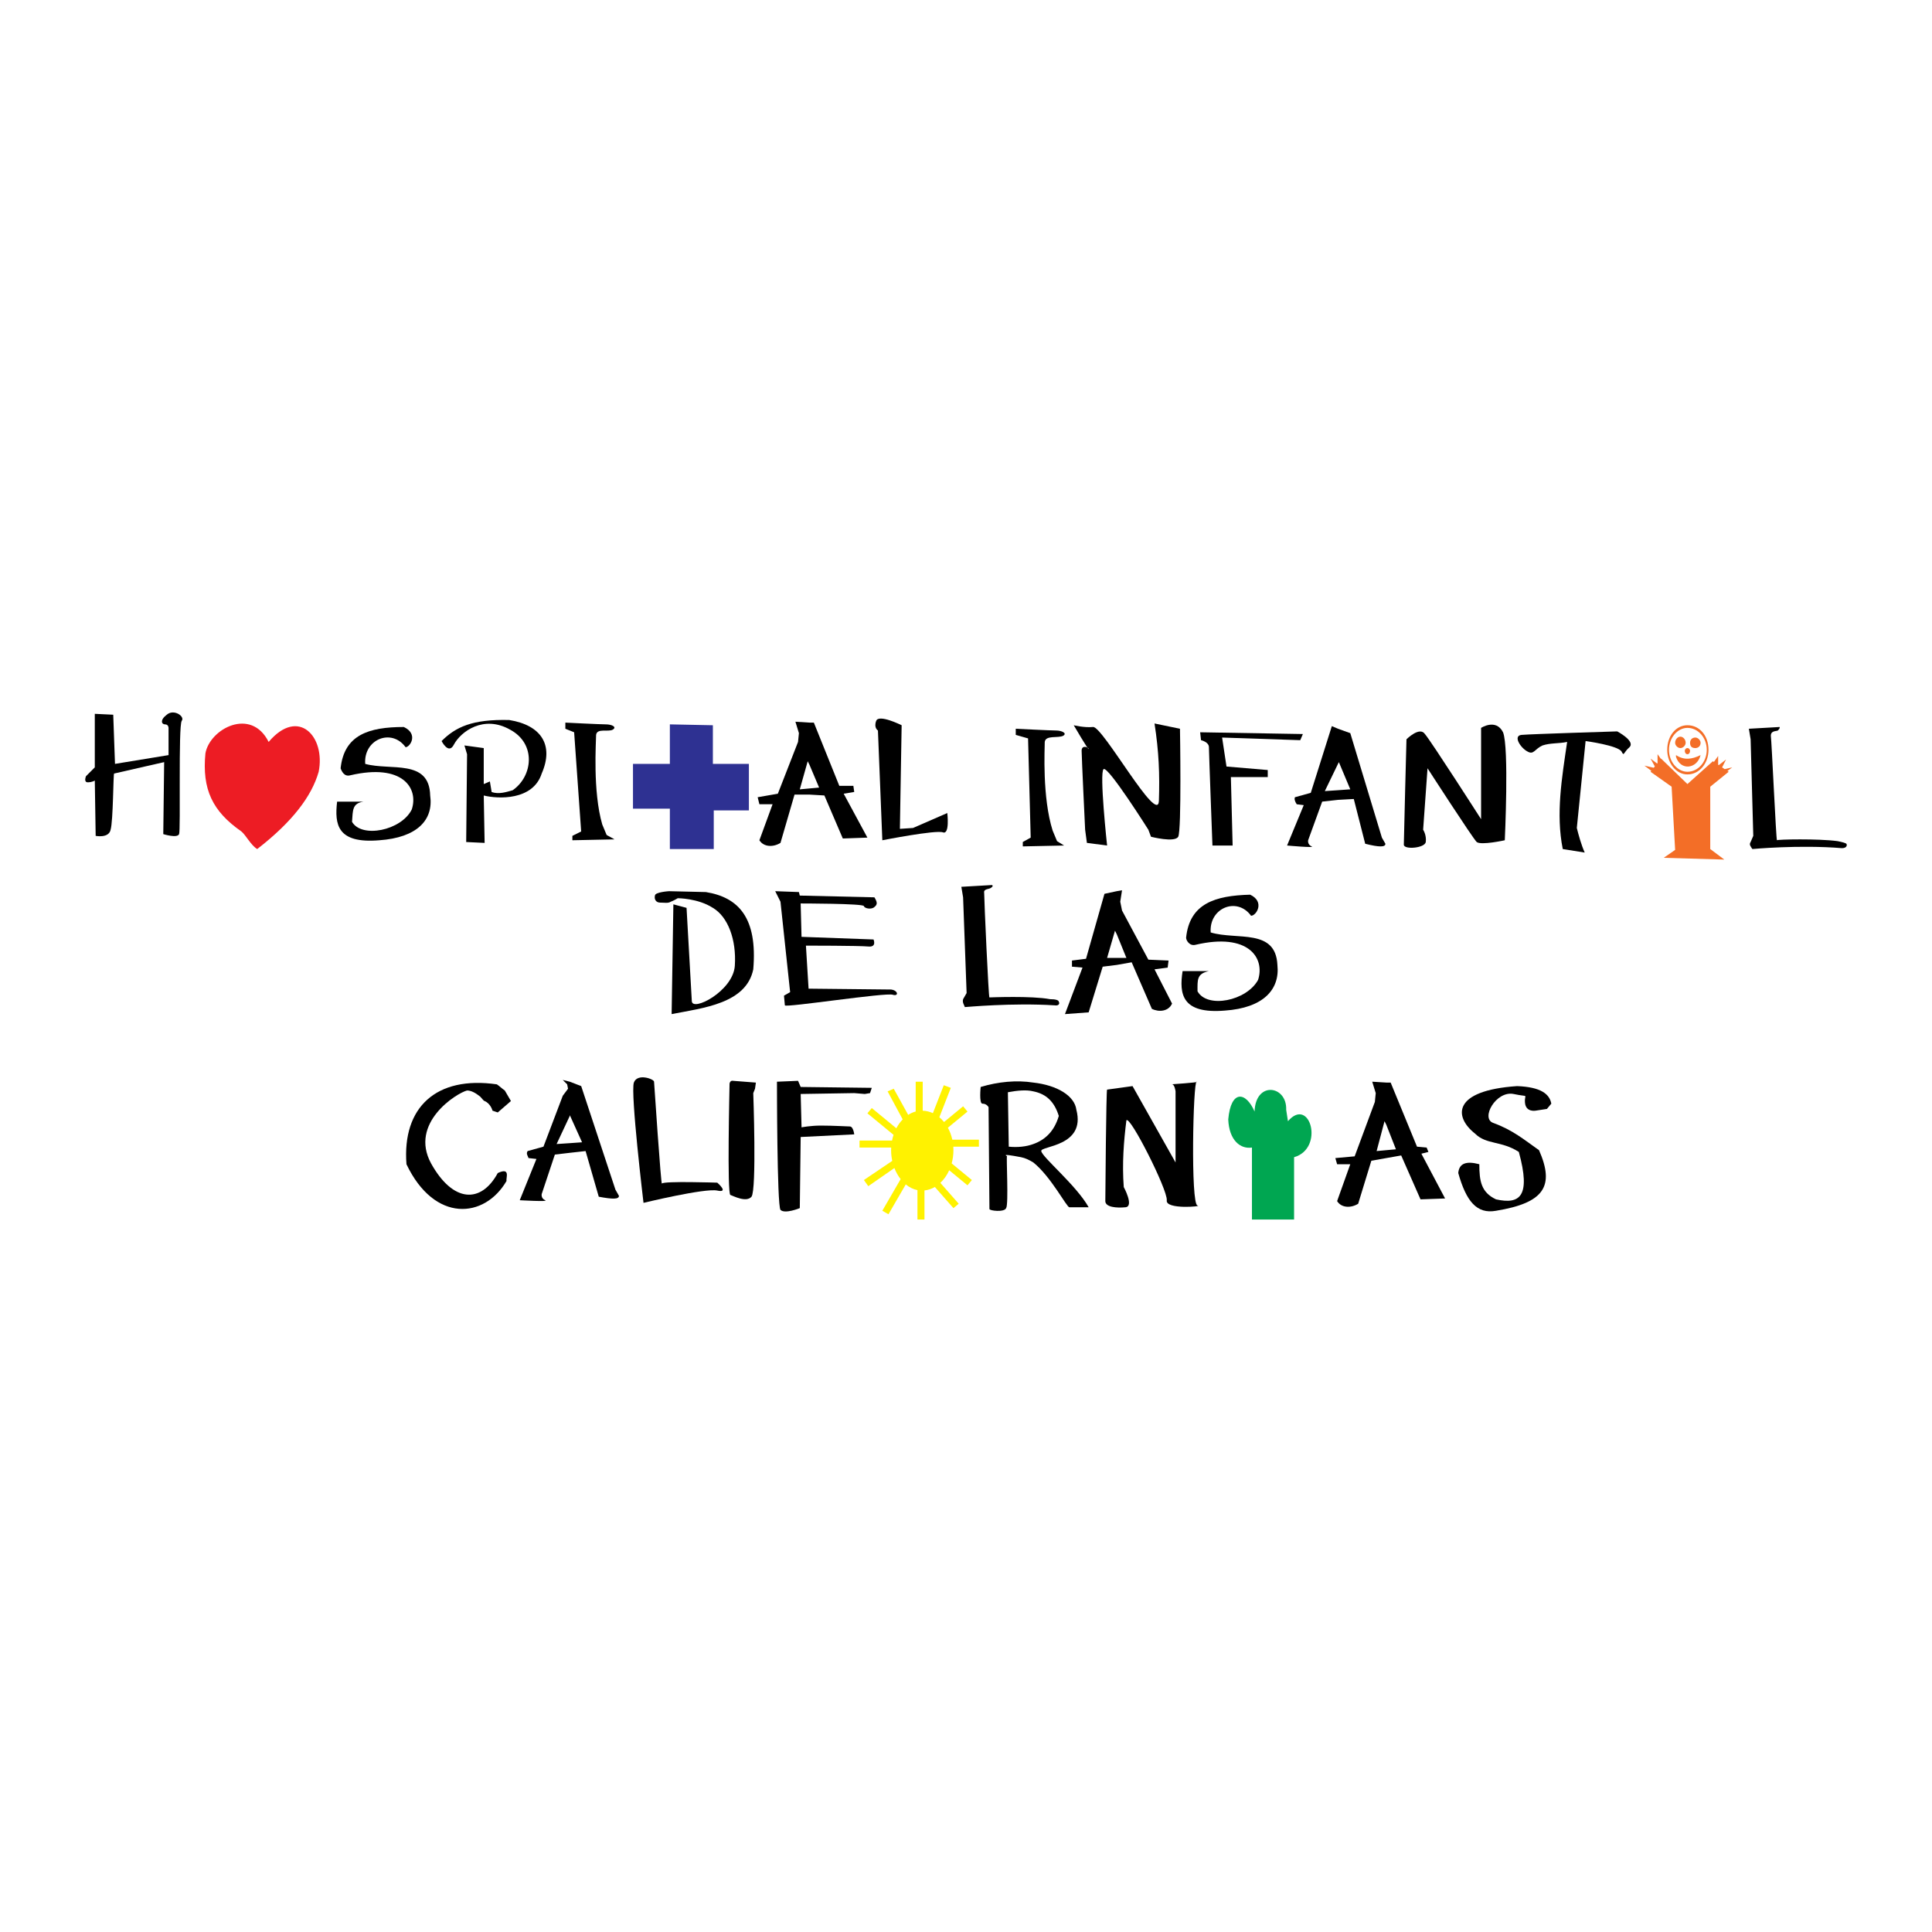 <?xml version="1.0" encoding="utf-8"?>
<!-- Generator: Adobe Illustrator 13.0.0, SVG Export Plug-In . SVG Version: 6.00 Build 14948)  -->
<!DOCTYPE svg PUBLIC "-//W3C//DTD SVG 1.0//EN" "http://www.w3.org/TR/2001/REC-SVG-20010904/DTD/svg10.dtd">
<svg version="1.0" id="Layer_1" xmlns="http://www.w3.org/2000/svg" xmlns:xlink="http://www.w3.org/1999/xlink" x="0px" y="0px"
	 width="192.756px" height="192.756px" viewBox="0 0 192.756 192.756" enable-background="new 0 0 192.756 192.756"
	 xml:space="preserve">
<g>
	<polygon fill-rule="evenodd" clip-rule="evenodd" fill="#FFFFFF" points="0,0 192.756,0 192.756,192.756 0,192.756 0,0 	"/>
	<path fill-rule="evenodd" clip-rule="evenodd" fill="#00A651" d="M125.17,110.899c0.088-3.065,3.241-2.628,3.153-0.175l0.175,1.139
		c2.19-2.54,3.68,2.715,0.613,3.591v6.22h-4.204v-7.183c-1.139,0.175-2.277-0.701-2.365-2.804
		C122.805,108.71,124.294,108.885,125.17,110.899L125.17,110.899z"/>
	<path fill-rule="evenodd" clip-rule="evenodd" d="M124.732,89.264c1.488,0.701,0.613,2.102,0.087,2.102
		c-1.401-1.927-4.204-0.788-4.029,1.665c2.628,0.789,6.482-0.438,6.657,3.241c0.263,2.452-1.401,4.292-5.256,4.555
		c-4.292,0.351-4.555-1.664-4.204-3.942h2.628c-1.227,0.263-1.139,0.876-1.139,2.015c0.963,1.752,4.905,0.964,6.044-1.139
		c0.7-2.19-0.964-4.73-6.22-3.504c-0.612,0.175-0.963-0.438-0.963-0.701C118.688,90.14,121.229,89.352,124.732,89.264
		L124.732,89.264z"/>
	<path fill-rule="evenodd" clip-rule="evenodd" d="M98.979,88.3c0,0,0.175,0.087-0.088,0.263c-0.175,0.175-0.788,0.087-0.7,0.526
		c0,0.701,0.438,10.511,0.525,10.423c0.087,0,4.204-0.175,6.044,0.176c0.525,0,0.876,0.088,0.876,0.263
		c0.087,0.088,0.087,0.438-0.438,0.351c-4.204-0.263-8.847,0.175-8.935,0.175c-0.087-0.263-0.263-0.438-0.175-0.788l0.351-0.613
		l-0.351-9.548l-0.175-1.051L98.979,88.3L98.979,88.3z"/>
	<path fill-rule="evenodd" clip-rule="evenodd" d="M66.745,88.914c0,0-1.401,0.087-1.401,0.438c-0.088,0.35,0.087,0.701,0.525,0.701
		s0.789,0.087,1.051-0.088c0.263-0.087,0.701-0.35,0.701-0.35s2.015,0,3.503,0.963c1.489,0.876,2.365,3.153,2.19,5.781
		c-0.175,2.541-4.292,4.643-4.292,3.504l-0.525-9.286l-1.314-0.351l-0.175,10.95c3.153-0.613,7.445-1.051,8.146-4.467
		c0.438-5.168-1.489-7.183-4.73-7.708L66.745,88.914L66.745,88.914z"/>
	<path fill-rule="evenodd" clip-rule="evenodd" d="M79.708,89.001l-2.365-0.087l0.526,1.051l0.963,9.022l-0.613,0.351l0.087,0.964
		c0,0.263,10.161-1.314,10.774-1.052c0.613,0.176,0.525-0.438-0.175-0.525l-8.234-0.087l-0.263-4.292c0,0,5.343,0,6.219,0.087
		c0.876,0.088,0.525-0.701,0.525-0.701l-7.183-0.263l-0.087-3.329c0,0,6.307,0,6.307,0.263c0.088,0.263,0.789,0.351,1.051,0.088
		c0.35-0.263,0.263-0.526,0-0.964l-7.446-0.175L79.708,89.001L79.708,89.001z"/>
	<path fill-rule="evenodd" clip-rule="evenodd" d="M86.979,108.534l-7.095-0.087l-0.263-0.613l-2.103,0.088
		c0,0,0,12.351,0.351,12.788c0.438,0.438,1.927-0.175,1.927-0.175l0.088-7.096l5.343-0.263c0,0-0.087-0.788-0.438-0.788
		c-0.175,0-1.665-0.088-2.891-0.088c-1.051,0-1.927,0.176-1.927,0.176l-0.087-3.329l5.343-0.087l1.051,0.087l0.525-0.087
		L86.979,108.534L86.979,108.534z"/>
	<path fill-rule="evenodd" clip-rule="evenodd" d="M73.139,107.834c0,0-0.263-0.088-0.351,0.263c0,0.263-0.263,11.124,0.087,11.124
		c0.263,0.088,1.577,0.789,2.103,0.176c0.525-0.701,0.175-10.336,0.175-10.336l0.175-0.438l0.088-0.613L73.139,107.834
		L73.139,107.834z"/>
	<path fill-rule="evenodd" clip-rule="evenodd" d="M65.255,107.922c0-0.264-1.665-0.876-2.015,0.087
		c-0.351,1.052,0.963,12.001,0.963,12.001s6.132-1.489,7.358-1.227c1.226,0.263,0-0.789,0-0.789s-5.344-0.175-5.519,0.088
		C65.956,118.433,65.255,107.922,65.255,107.922L65.255,107.922z"/>
	<path fill-rule="evenodd" clip-rule="evenodd" d="M49.138,110.812c0,0-0.175-0.7-0.789-0.963c-0.087,0-0.263-0.263-0.438-0.438
		c-0.438-0.35-0.876-0.613-1.314-0.613c-1.051,0.264-5.781,3.241-3.591,7.271c2.19,3.942,4.993,4.029,6.657,0.964
		c1.314-0.613,0.788,0.525,0.876,0.788c-2.19,3.767-7.183,4.205-9.986-1.664c-0.438-5.693,2.978-8.847,9.022-7.971
		c0.263,0.175,0.525,0.438,0.788,0.612l0.613,1.052l-1.314,1.139L49.138,110.812L49.138,110.812z"/>
	<path fill-rule="evenodd" clip-rule="evenodd" d="M112.118,118.433c0,0,1.052,1.927,0.176,2.015s-2.016,0-2.016-0.613
		s0.088-11.124,0.176-11.124l2.54-0.351l4.292,7.621v-7.096c0,0-0.087-0.7-0.351-0.7c-0.35,0,2.804-0.176,2.453-0.263
		c-0.351-0.088-0.613,12.263,0.088,12.351c0.613,0.087-3.241,0.438-3.066-0.525c0.088-1.052-3.679-8.497-4.029-7.972
		C112.118,113.878,111.943,116.067,112.118,118.433L112.118,118.433z"/>
	<path fill-rule="evenodd" clip-rule="evenodd" d="M153.2,110.812c0,0-0.964,0.176-1.051-0.788
		c-0.088-0.963,0.525-0.525-1.139-0.876c-1.753-0.351-3.329,2.453-2.016,2.891c1.928,0.701,3.066,1.665,4.556,2.716
		c1.576,3.591,0.525,5.256-4.293,6.044c-1.927,0.351-2.978-0.964-3.766-3.767c0.087-0.964,0.788-1.227,2.102-0.876
		c0,1.664,0.176,2.803,1.664,3.504c2.365,0.525,3.504-0.263,2.278-4.73c-1.752-1.139-3.241-0.7-4.38-1.839
		c-2.103-1.665-2.277-4.293,4.204-4.73c2.365,0.088,3.241,0.788,3.416,1.752l-0.438,0.525L153.2,110.812L153.2,110.812z"/>
	<path fill-rule="evenodd" clip-rule="evenodd" fill="#ED1C24" d="M26.802,74.022c-1.752-3.503-5.869-1.313-6.307,1.139
		c-0.35,3.591,0.701,5.781,3.591,7.796c0.438,0.35,0.963,1.401,1.577,1.752c3.503-2.715,5.431-5.256,6.131-7.708
		C32.495,73.497,29.78,70.519,26.802,74.022L26.802,74.022z"/>
	<polygon fill-rule="evenodd" clip-rule="evenodd" fill="#2E3192" points="66.832,72.271 66.832,76.212 63.153,76.212 
		63.153,80.679 66.832,80.679 66.832,84.709 71.212,84.709 71.212,80.855 74.716,80.855 74.716,76.212 71.124,76.212 71.124,72.358 
		66.832,72.271 	"/>
	<path fill-rule="evenodd" clip-rule="evenodd" d="M9.458,71.219v5.343l-0.876,0.876c0,0-0.263,0.613,0.175,0.613
		c0.438,0,0.701-0.175,0.701-0.175l0.087,5.519c0,0,1.314,0.263,1.489-0.613c0.263-0.876,0.263-5.606,0.351-5.606l3.066-0.701
		l1.927-0.438L16.29,83.22c0,0,1.401,0.438,1.577,0c0.175-0.351-0.087-10.774,0.263-11.3c0.351-0.438-0.788-1.226-1.489-0.613
		c-0.701,0.526-0.526,0.964-0.175,0.964s0.351,0.35,0.351,0.35v2.716l-5.344,0.876l-0.175-4.906L9.458,71.219L9.458,71.219z"/>
	<path fill-rule="evenodd" clip-rule="evenodd" d="M40.291,72.533c1.489,0.701,0.613,2.015,0.175,2.015
		c-1.401-1.927-4.205-0.789-4.029,1.665c2.54,0.701,6.394-0.526,6.482,3.153c0.35,2.453-1.314,4.205-5.081,4.468
		c-4.205,0.35-4.467-1.577-4.205-3.854h2.628c-1.139,0.175-1.051,0.876-1.139,2.015c0.963,1.664,4.905,0.875,5.957-1.227
		c0.701-2.103-0.876-4.643-6.132-3.416c-0.613,0.175-0.876-0.438-0.963-0.701C34.334,73.321,36.787,72.533,40.291,72.533
		L40.291,72.533z"/>
	<path fill-rule="evenodd" clip-rule="evenodd" d="M44.058,73.935c0,0,0.701,1.402,1.227,0.351c0.701-1.314,2.978-2.979,5.605-1.489
		c2.628,1.401,2.278,4.643,0.263,6.044c-0.613,0.175-1.401,0.438-2.102,0.175l-0.175-1.051l-0.613,0.263v-3.591l-1.927-0.263
		l0.263,0.876l-0.087,8.759l1.839,0.088l-0.087-4.73c1.401,0.351,4.905,0.526,5.781-2.189c1.226-2.803,0-4.818-3.241-5.343
		C47.124,71.745,45.459,72.533,44.058,73.935L44.058,73.935z"/>
	<path fill-rule="evenodd" clip-rule="evenodd" d="M56.408,72.095c0,0,3.504,0.175,4.029,0.175c0.613,0,1.139,0.263,0.701,0.525
		c-0.438,0.263-1.577-0.175-1.665,0.525c0,0.701-0.35,5.606,0.613,8.935l0.438,1.051l0.788,0.438l-4.205,0.088v-0.438l0.876-0.438
		l-0.701-9.898l-0.876-0.35V72.095L56.408,72.095z"/>
	<path fill-rule="evenodd" clip-rule="evenodd" d="M101.344,72.708c0,0,3.504,0.175,4.03,0.175c0.525,0,1.139,0.263,0.7,0.526
		c-0.525,0.263-1.752-0.088-1.839,0.613c0,0.701-0.264,5.519,0.788,8.847l0.438,1.051l0.701,0.438l-4.117,0.087v-0.438l0.788-0.438
		l-0.263-9.898l-1.227-0.351V72.708L101.344,72.708z"/>
	<path fill-rule="evenodd" clip-rule="evenodd" d="M89.957,72.358c0,0-2.277-1.139-2.54-0.438c-0.263,0.701,0.175,0.963,0.175,0.963
		l0.438,10.95c0,0,5.343-1.051,6.044-0.789s0.438-1.927,0.438-1.927l-3.416,1.489l-1.314,0.088L89.957,72.358L89.957,72.358z"/>
	<path fill-rule="evenodd" clip-rule="evenodd" d="M108.614,74.723c0-0.175-0.7-0.438-0.7,0.175s0.35,7.883,0.35,7.883l0.176,1.314
		l2.015,0.263c0,0-0.788-7.271-0.351-7.621c0.438-0.351,4.468,6.044,4.468,6.044l0.263,0.701c0,0,2.365,0.613,2.715,0
		c0.351-0.613,0.176-10.774,0.176-10.774l-2.54-0.526c0.438,2.803,0.525,5.081,0.438,7.708c-0.088,2.541-5.606-7.446-6.569-7.358
		c-0.876,0.087-1.928-0.175-1.928-0.175S108.614,74.898,108.614,74.723L108.614,74.723z"/>
	<path fill-rule="evenodd" clip-rule="evenodd" d="M119.739,73.059l0.088,0.789c0,0,0.788,0.175,0.788,0.701
		s0.351,9.811,0.351,9.811h2.014l-0.175-6.833h3.679v-0.701l-4.116-0.35l-0.438-2.891l7.796,0.263l0.263-0.613L119.739,73.059
		L119.739,73.059z"/>
	<path fill-rule="evenodd" clip-rule="evenodd" d="M140.324,73.759c0,0,1.313-1.314,1.839-0.525
		c0.613,0.701,5.606,8.497,5.606,8.497v-9.11c0,0,1.488-0.963,2.189,0.438c0.613,1.489,0.176,10.774,0.176,10.774
		s-2.365,0.525-2.804,0.175c-0.438-0.438-4.905-7.357-4.905-7.357l-0.438,6.131c0,0,0.35,0.525,0.263,1.226
		c-0.088,0.613-2.19,0.789-2.19,0.263C140.061,83.745,140.324,73.759,140.324,73.759L140.324,73.759z"/>
	<path fill-rule="evenodd" clip-rule="evenodd" d="M156.354,74.022c-0.788,0.175-1.664,0.088-2.453,0.351
		c-0.788,0.351-0.875,0.964-1.488,0.613c-0.701-0.35-1.489-1.577-0.613-1.665c0.963-0.087,9.548-0.35,9.548-0.35
		s1.839,0.963,1.226,1.577c-0.613,0.526-0.525,0.964-0.788,0.438c-0.351-0.613-3.591-1.051-3.591-1.051l-0.876,8.672
		c0.175,0.701,0.438,1.665,0.788,2.453l-2.19-0.35C155.215,81.205,155.828,77.614,156.354,74.022L156.354,74.022z"/>
	<path fill-rule="evenodd" clip-rule="evenodd" d="M177.552,72.533c0,0,0.087,0.087-0.176,0.35c-0.175,0.088-0.7,0-0.7,0.526
		c0.087,0.613,0.525,10.424,0.613,10.424c0-0.088,4.116-0.175,6.044,0.087c0.438,0.087,0.788,0.175,0.876,0.263
		c0.087,0.088,0.087,0.438-0.438,0.438c-4.292-0.35-8.935,0.088-8.935,0.088c-0.176-0.263-0.351-0.438-0.176-0.701l0.264-0.613
		l-0.264-9.636l-0.175-1.051L177.552,72.533L177.552,72.533z"/>
	<path fill-rule="evenodd" clip-rule="evenodd" d="M79.708,73.146l-0.087,0.875l-2.015,5.168l-2.015,0.35l0.175,0.701h1.314
		l-1.314,3.592c0.438,0.701,1.401,0.701,2.103,0.263l1.401-4.818h1.489l1.489,0.087l1.839,4.292l2.453-0.087l-2.365-4.38
		l1.051-0.175l-0.087-0.613h-1.402l-2.54-6.307H80.76l-1.401-0.087L79.708,73.146L79.708,73.146z M80.76,78.665l-0.964,0.088
		l0.789-2.803L80.76,76.3l0.963,2.277L80.76,78.665L80.76,78.665z"/>
	<path fill-rule="evenodd" clip-rule="evenodd" d="M132.878,72.445l0.613,0.263l1.227,0.438l3.153,10.424l0.351,0.613
		c0,0.351-0.613,0.351-2.015,0l-1.139-4.467l-1.577,0.087l-1.576,0.175l-1.401,3.854c0,0-0.088,0.438,0.35,0.613
		c0.438,0.175-2.452-0.087-2.452-0.087l1.664-4.029l-0.701-0.088c-0.175-0.263-0.263-0.525-0.175-0.701l1.577-0.438L132.878,72.445
		L132.878,72.445z M133.491,76.212l-1.313,2.715l1.313-0.088l1.227-0.087l-1.139-2.715L133.491,76.212L133.491,76.212z"/>
	<path fill-rule="evenodd" clip-rule="evenodd" d="M111.418,96.271l-1.402,0.175l-1.401,4.556l-2.364,0.175l1.751-4.643
		l-1.051-0.088v-0.613l1.401-0.175l1.84-6.482l1.227-0.263l0.525-0.088l-0.176,1.139l0.176,0.876l2.628,4.905l2.015,0.088
		l-0.088,0.701l-1.313,0.175l1.751,3.417c-0.35,0.788-1.313,0.876-2.015,0.525l-2.015-4.643L111.418,96.271L111.418,96.271z
		 M111.418,93.206l-0.176-0.351l-0.788,2.716h0.964h0.963L111.418,93.206L111.418,93.206z"/>
	<path fill-rule="evenodd" clip-rule="evenodd" d="M56.146,107.746l0.701,0.176l1.139,0.438l3.417,10.336l0.35,0.613
		c0,0.351-0.613,0.351-2.015,0.088l-1.313-4.555l-1.577,0.175l-1.489,0.175l-1.314,3.942c0,0-0.088,0.438,0.35,0.613
		c0.438,0.175-2.54,0-2.54,0l1.664-4.117l-0.788-0.088c-0.087-0.263-0.263-0.438-0.087-0.7l1.577-0.438l1.927-5.08l0.525-0.701
		l-0.087-0.438L56.146,107.746L56.146,107.746z M56.846,107.922v3.328l1.226,2.716l-1.226,0.087l-1.314,0.088l1.314-2.803v-0.088
		V107.922L56.846,107.922z"/>
	<path fill-rule="evenodd" clip-rule="evenodd" d="M97.841,108.447c0,0-0.176,1.664,0.175,1.664c0.438,0,0.613,0.351,0.613,0.351
		l0.088,10.161c0,0.175,1.488,0.35,1.664-0.088c0.263-0.351,0-5.168,0.088-5.168c0.087,0-0.876-0.351,1.401,0.087
		c0.438,0.088,0.788,0.263,1.226,0.526c1.752,1.401,3.329,4.467,3.592,4.467h1.927c-1.226-2.189-4.643-4.993-4.729-5.605
		c-0.088-0.526,4.467-0.438,3.504-4.117c-0.176-1.401-1.928-2.453-4.293-2.716C101.432,107.746,99.593,107.922,97.841,108.447
		L97.841,108.447z M103.096,114.141c-0.7,0.263-1.576,0.351-2.452,0.263l-0.088-5.431c0.964-0.176,1.84-0.263,2.54-0.088
		c1.314,0.263,2.103,1.051,2.541,2.453C105.198,112.827,104.322,113.703,103.096,114.141L103.096,114.141z"/>
	<path fill-rule="evenodd" clip-rule="evenodd" d="M137.258,109.061l-0.087,0.875l-2.016,5.432l-1.927,0.175l0.176,0.613h1.313
		l-1.313,3.679c0.438,0.701,1.401,0.701,2.102,0.263l1.314-4.292l1.489-0.263l1.488-0.263l1.928,4.38l2.452-0.088l-2.365-4.467
		l0.701-0.176l-0.176-0.438l-0.963-0.088l-2.628-6.395h-0.438l-1.401-0.087L137.258,109.061L137.258,109.061z M138.31,114.754
		l-0.964,0.088l0.788-2.979l0.176,0.35l0.963,2.453L138.31,114.754L138.31,114.754z"/>
	<path fill-rule="evenodd" clip-rule="evenodd" fill="#FFF200" d="M92.234,118.77c0.368-0.039,0.716-0.158,1.036-0.345l1.855,2.11
		l0.525-0.438l-1.831-2.084c0.358-0.335,0.662-0.765,0.884-1.257l1.823,1.502l0.438-0.526l-2.016-1.659
		c0.114-0.415,0.177-0.859,0.177-1.318c0-0.119-0.005-0.235-0.013-0.351h2.553v-0.7h-2.653c-0.094-0.433-0.245-0.834-0.442-1.192
		l1.957-1.611l-0.438-0.525l-1.901,1.566c-0.143-0.177-0.3-0.335-0.469-0.475l1.144-2.932l-0.701-0.263l-1.087,2.786
		c-0.317-0.146-0.658-0.231-1.015-0.243v-2.893h-0.701v2.973c-0.262,0.069-0.515,0.183-0.749,0.334l-1.441-2.606l-0.613,0.263
		l1.506,2.797c-0.244,0.251-0.459,0.549-0.635,0.884l-2.448-2.017l-0.438,0.525l2.608,2.148c-0.061,0.182-0.11,0.372-0.148,0.567
		h-3.248v0.701h3.161c-0.004,0.087-0.008,0.174-0.008,0.263c0,0.367,0.04,0.726,0.114,1.066l-2.829,1.911l0.438,0.613l2.605-1.809
		c0.159,0.412,0.371,0.787,0.623,1.106l-1.827,3.155l0.613,0.351l1.725-2.979c0.351,0.29,0.745,0.488,1.166,0.571v2.933h0.701
		V118.77L92.234,118.77z"/>
	<path fill-rule="evenodd" clip-rule="evenodd" fill="#F36E27" d="M168.354,77.263c1.227,0,2.103-1.139,2.103-2.453
		c0-1.401-0.876-2.453-2.103-2.453c-1.139,0-2.015,1.051-2.015,2.453C166.339,76.125,167.215,77.263,168.354,77.263L168.354,77.263z
		 M167.215,75.336c0.789,0.525,1.577,0.438,2.453,0c-0.351,1.401-2.015,1.577-2.453,0.175V75.336L167.215,75.336z M168.354,75.249
		c0.176,0,0.263-0.175,0.263-0.35c0-0.088-0.087-0.263-0.263-0.263c-0.175,0-0.263,0.175-0.263,0.263
		C168.091,75.074,168.179,75.249,168.354,75.249L168.354,75.249z M170.996,76.017l0.424-0.593V76.3l0.061,0.04l0.728-0.565
		l-0.395,0.788l0.26,0.173l0.748-0.173l-0.475,0.355L172.471,77l-1.839,1.489v6.219l1.401,1.051l-6.044-0.175l1.139-0.789
		l-0.351-6.307L164.675,77l0.077-0.096l-0.69-0.518l0.933,0.215l0.107-0.135l-0.427-0.781l0.657,0.493l0.044-0.055v-0.876
		l0.33,0.463l0.021-0.025l2.627,2.54l2.541-2.277L170.996,76.017L170.996,76.017z M169.143,74.636c0.263,0,0.525-0.175,0.525-0.526
		c0-0.263-0.263-0.526-0.525-0.526c-0.351,0-0.526,0.263-0.526,0.526C168.616,74.46,168.792,74.636,169.143,74.636L169.143,74.636z
		 M167.653,74.636c0.263,0,0.525-0.263,0.525-0.526c0-0.351-0.263-0.613-0.525-0.613s-0.525,0.263-0.525,0.613
		C167.128,74.373,167.391,74.636,167.653,74.636L167.653,74.636z M168.354,77c1.052,0,1.928-0.963,1.928-2.19
		s-0.876-2.19-1.928-2.19c-0.963,0-1.839,0.963-1.839,2.19S167.391,77,168.354,77L168.354,77z"/>
</g>
</svg>
